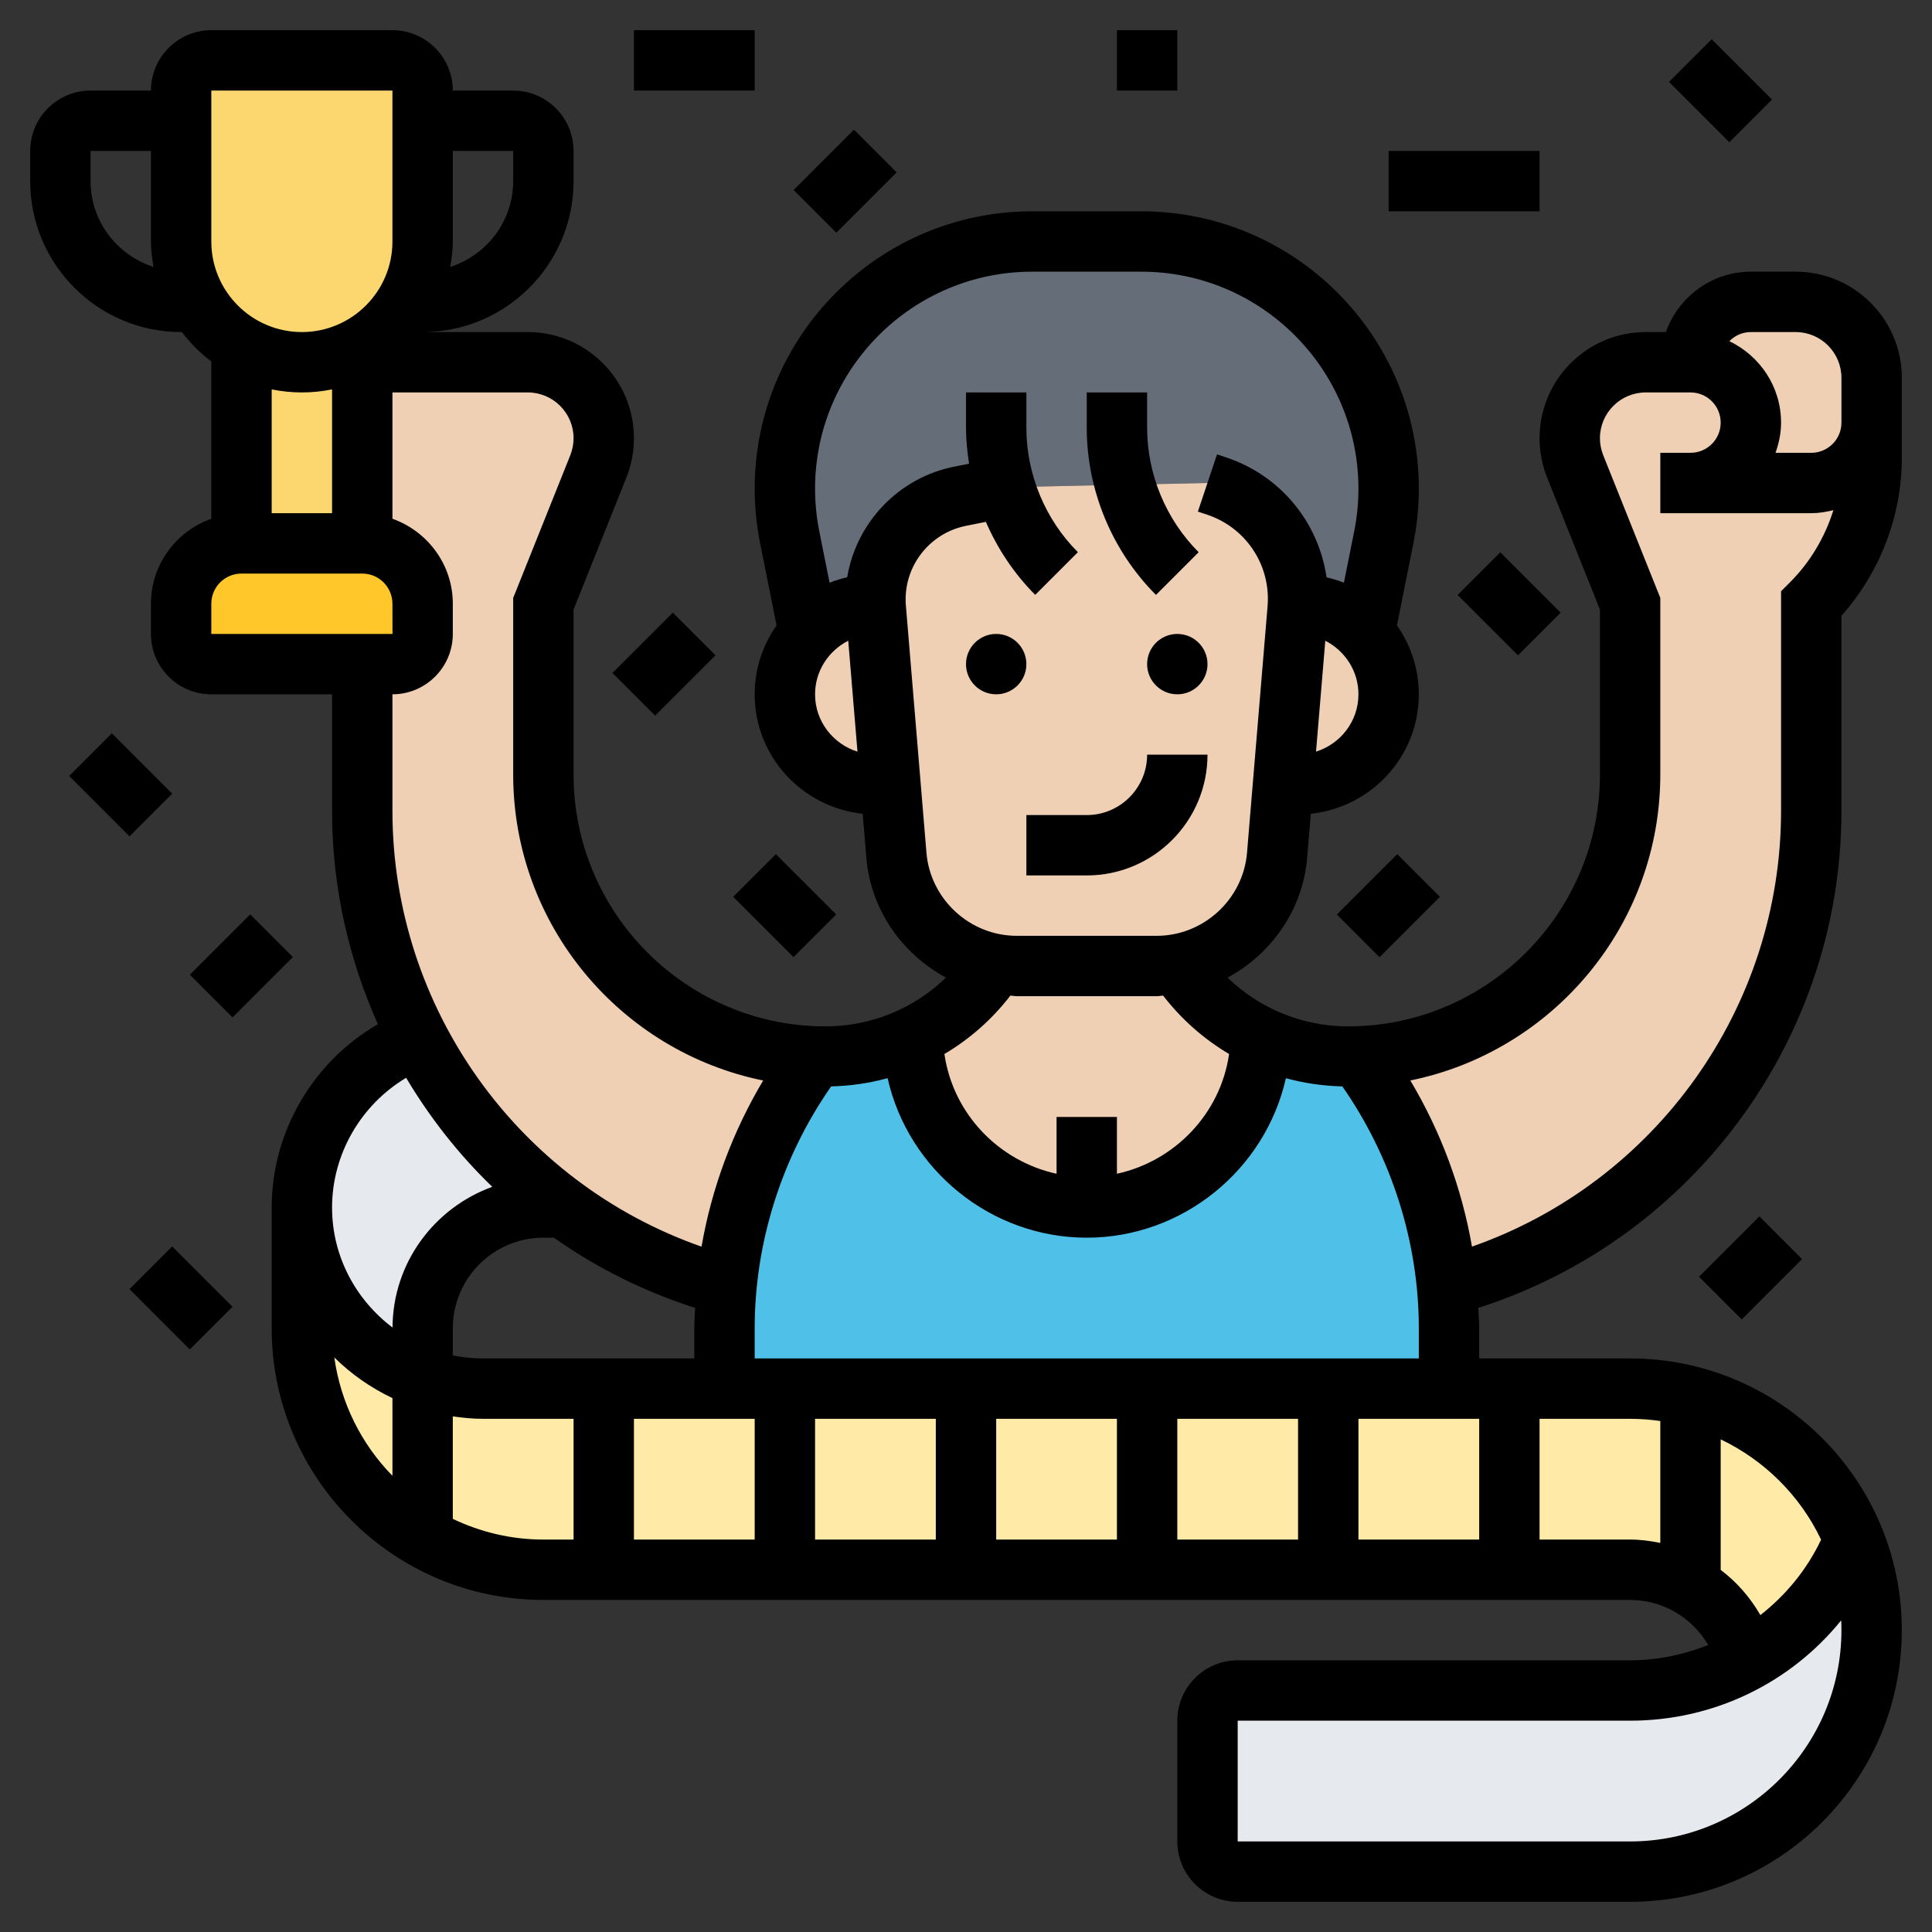 <svg id="_x33_0" enable-background="new 0 0 64 64" height="512" viewBox="0 0 64 64" width="512" xmlns="http://www.w3.org/2000/svg"><rect x="0" y="0" width="64" height="64" fill="#333333" stroke="none"/><g><g><g><path d="m59.66 48.34c-1-.99-2.25-1.72-3.66-2.09-.64-.16-1.31-.25-2-.25h-38c-.7 0-1.37-.12-2-.35-2.33-.81-4-3.04-4-5.65v4c0 2.96 1.61 5.55 4 6.92v.01c1.17.68 2.54 1.07 4 1.07h36c.73 0 1.41.2 2 .54.91.53 1.6 1.41 1.87 2.46 1.59-.88 2.85-2.29 3.55-3.99v-.01c-.41-1-1.01-1.91-1.76-2.66z" fill="#ffeaa7"/></g><g><path d="m18.65 40h-.65c-2.21 0-4 1.79-4 4v1.65c-2.33-.81-4-3.04-4-5.65 0-1.28.4-2.46 1.08-3.43.68-.98 1.64-1.74 2.77-2.17 1.15 2.21 2.8 4.12 4.8 5.6z" fill="#e6e9ed"/></g><g><path d="m61.42 51.01c.37.93.58 1.93.58 2.99 0 4.42-3.58 8-8 8h-13c-.55 0-1-.45-1-1v-4c0-.55.45-1 1-1h13c1.41 0 2.73-.36 3.87-1 1.59-.88 2.85-2.29 3.55-3.99z" fill="#e6e9ed"/></g><g><path d="m27.35 35c1 0 1.97-.22 2.85-.63l.09.68c.41 2.84 2.84 4.95 5.71 4.95 1.44 0 2.76-.53 3.78-1.41s1.72-2.12 1.93-3.54l.09-.68c.88.41 1.85.63 2.85.63.12 0 .24 0 .35-.01v.01c1.67 2.22 2.68 4.85 2.93 7.6.05.46.07.93.07 1.4v2h-4-6-6-6-2v-2c0-.47.02-.94.07-1.4.25-2.75 1.26-5.38 2.93-7.6v-.01c.11.01.23.01.35.01z" fill="#4fc1e9"/></g><g><path d="m14 20v1c0 .55-.45 1-1 1h-1-5c-.55 0-1-.45-1-1v-1c0-1.1.9-2 2-2h4c1.1 0 2 .9 2 2z" fill="#ffc729"/></g><g><path d="m12 12v6h-4v-6.54c.59.34 1.27.54 2 .54s1.41-.2 2-.54z" fill="#fcd770"/></g><g><path d="m14 4v4c0 .73-.2 1.41-.54 2-.17.3-.39.58-.63.83l-.83.63c-.59.34-1.27.54-2 .54s-1.41-.2-2-.54c-.61-.35-1.11-.85-1.46-1.46-.34-.59-.54-1.27-.54-2v-4-1c0-.55.45-1 1-1h6c.55 0 1 .45 1 1z" fill="#fcd770"/></g><g><path d="m29 19.86v.14c-.87 0-1.66.37-2.21.97l-.63-3.17c-.11-.53-.16-1.07-.16-1.61 0-2.26.92-4.31 2.4-5.79s3.53-2.4 5.79-2.4h3.62c4.52 0 8.19 3.67 8.19 8.19 0 .54-.05 1.08-.16 1.61l-.63 3.17c-.55-.6-1.34-.97-2.21-.97 0-.05 0-.1 0-.16 0-1.7-1.08-3.2-2.69-3.74l-.31-.1-6.71.14-1.49.3c-.82.16-1.52.6-2.01 1.21-.5.6-.79 1.37-.79 2.21z" fill="#656d78"/></g><g><path d="m45.12 25.12c-.54.54-1.29.88-2.12.88h-.5l.49-5.84c.01-.06.01-.11.01-.16.87 0 1.66.37 2.21.97.49.53.79 1.24.79 2.03 0 .83-.34 1.58-.88 2.12z" fill="#f0d0b4"/></g><g><path d="m29.01 20.14.49 5.86h-.5c-.83 0-1.58-.34-2.12-.88s-.88-1.29-.88-2.12c0-.79.3-1.5.79-2.03.55-.6 1.34-.97 2.21-.97 0 .05 0 .1.01.14z" fill="#f0d0b4"/></g><g><path d="m58 14c0-1.1-.9-2-2-2 0-1.1.9-2 2-2h1.48c1.39 0 2.52 1.13 2.52 2.52v1.48c0 1.1-.9 2-2 2h-4c.55 0 1.05-.22 1.41-.59.37-.36.59-.86.59-1.41z" fill="#f0d0b4"/></g><g><path d="m62 15.17c0 1.81-.72 3.55-2 4.83v6.86c0 7.45-5.03 13.85-12.07 15.74-.25-2.75-1.26-5.38-2.93-7.6v-.01c2.45-.09 4.65-1.11 6.26-2.73 1.7-1.69 2.74-4.02 2.74-6.61v-5.65l-1.82-4.55c-.12-.3-.18-.61-.18-.93 0-.7.28-1.32.74-1.78s1.08-.74 1.78-.74h1.48c1.1 0 2 .9 2 2 0 .55-.22 1.05-.59 1.41-.36.37-.86.59-1.41.59h4c1.1 0 2-.9 2-2z" fill="#f0d0b4"/></g><g><path d="m36 40c-2.87 0-5.3-2.11-5.71-4.95l-.09-.68c1.12-.53 2.1-1.36 2.8-2.43.22.04.45.06.68.06h4.64c.23 0 .46-.02.68-.06.7 1.07 1.68 1.9 2.8 2.43l-.09.68c-.21 1.42-.91 2.66-1.93 3.54s-2.34 1.41-3.78 1.41z" fill="#f0d0b4"/></g><g><path d="m43 19.84v.16s0 .1-.01.16l-.49 5.84-.19 2.33c-.16 1.85-1.54 3.31-3.31 3.61-.22.04-.45.06-.68.06h-4.64c-.23 0-.46-.02-.68-.06-1.77-.3-3.15-1.76-3.31-3.61l-.19-2.33-.49-5.86c-.01-.04-.01-.09-.01-.14s0-.1 0-.14c0-.84.29-1.61.79-2.21.49-.61 1.19-1.05 2.01-1.21l1.49-.3 6.71-.14.31.1c1.61.54 2.69 2.04 2.69 3.74z" fill="#f0d0b4"/></g><g><path d="m13 22c.55 0 1-.45 1-1v-1c0-1.1-.9-2-2-2v-6h5.48c.7 0 1.32.28 1.78.74s.74 1.08.74 1.78c0 .32-.06.63-.18.93l-1.82 4.55v5.65c0 2.59 1.04 4.92 2.74 6.61 1.61 1.62 3.81 2.64 6.26 2.73v.01c-1.67 2.22-2.68 4.85-2.93 7.6-1.99-.53-3.82-1.43-5.42-2.6-2-1.48-3.65-3.39-4.8-5.6-1.18-2.27-1.85-4.84-1.85-7.54v-4.86z" fill="#f0d0b4"/></g></g><g><circle cx="39" cy="22" r="1"/><circle cx="33" cy="22" r="1"/><path d="m34 29h2c2.206 0 4-1.794 4-4h-2c0 1.103-.897 2-2 2h-2z"/><path d="m39.707 18.293c-1.085-1.085-1.707-2.587-1.707-4.121v-1.172h-2v1.172c0 2.061.836 4.078 2.293 5.535z"/><path d="m59.484 9h-1.484c-1.302 0-2.402.839-2.816 2h-.669c-1.938 0-3.515 1.577-3.515 3.516 0 .446.084.885.251 1.306l1.749 4.37v5.462c0 4.602-3.744 8.346-8.346 8.346-1.512 0-2.93-.591-3.99-1.615 1.448-.782 2.494-2.242 2.637-3.97l.122-1.458c2.005-.215 3.577-1.896 3.577-3.957 0-.85-.27-1.635-.724-2.284l.545-2.726c.118-.593.179-1.199.179-1.801 0-5.067-4.122-9.189-9.189-9.189h-3.621c-5.068 0-9.19 4.122-9.19 9.189 0 .602.061 1.208.179 1.802l.545 2.725c-.453.649-.724 1.434-.724 2.284 0 2.061 1.572 3.742 3.577 3.957l.122 1.458c.144 1.729 1.19 3.188 2.638 3.97-1.061 1.024-2.48 1.615-3.991 1.615-4.602 0-8.346-3.744-8.346-8.346v-5.462l1.75-4.373c.166-.419.25-.857.25-1.303 0-1.939-1.577-3.516-3.516-3.516h-3.484c2.757 0 5-2.243 5-5v-1c0-1.103-.897-2-2-2h-2c0-1.103-.897-2-2-2h-6c-1.103 0-2 .897-2 2h-2c-1.103 0-2 .897-2 2v1c0 2.757 2.243 5 5 5h.026c.279.369.605.695.974.974v5.21c-1.161.414-2 1.514-2 2.816v1c0 1.103.897 2 2 2h4v3.857c0 2.496.542 4.894 1.519 7.07-2.14 1.235-3.519 3.558-3.519 6.073v4c0 4.963 4.037 9 9 9h36c1.089 0 2.059.589 2.586 1.494-.808.32-1.678.506-2.586.506h-13c-1.103 0-2 .897-2 2v4c0 1.103.897 2 2 2h13c4.963 0 9-4.037 9-9s-4.037-9-9-9h-5v-1c0-.225-.018-.45-.028-.675 7.118-2.277 12.028-8.926 12.028-16.468v-6.46c1.275-1.427 2-3.308 2-5.226v-2.656c0-1.938-1.577-3.515-3.516-3.515zm-15.889 15.899.307-3.674c.648.331 1.098.998 1.098 1.775 0 .894-.594 1.644-1.405 1.899zm-16.595-1.899c0-.777.45-1.444 1.099-1.775l.306 3.675c-.811-.256-1.405-1.006-1.405-1.9zm3.009-2.936c-.006-.07-.009-.139-.009-.209 0-1.18.839-2.203 1.996-2.435l.662-.133c.389.896.939 1.722 1.635 2.419l1.414-1.414c-1.085-1.084-1.707-2.586-1.707-4.12v-1.172h-2v1.172c0 .399.041.796.102 1.188l-.498.1c-1.843.368-3.237 1.853-3.539 3.662-.2.048-.397.104-.584.182l-.341-1.704c-.093-.465-.14-.94-.14-1.411 0-3.963 3.226-7.189 7.189-7.189h3.621c3.964 0 7.19 3.226 7.19 7.189 0 .471-.047.945-.14 1.409l-.341 1.705c-.184-.076-.379-.131-.576-.179-.265-1.826-1.529-3.373-3.317-3.969l-.31-.104-.635 1.896.311.104c1.201.401 2.008 1.519 2.008 2.785 0 .082-.004.165-.01.244l-.681 8.169c-.128 1.543-1.442 2.751-2.99 2.751h-4.639c-1.548 0-2.861-1.208-2.99-2.751zm3.672 12.936h4.639c.071 0 .139-.017.209-.02.609.788 1.35 1.441 2.186 1.935-.286 1.99-1.81 3.552-3.715 3.967v-1.882h-2v1.882c-1.905-.415-3.428-1.976-3.715-3.967.837-.494 1.578-1.147 2.186-1.935.071.003.138.02.21.02zm-16.681-28v1c0 1.333-.88 2.453-2.085 2.842.047-.275.085-.554.085-.842v-3zm-10-2h6v5c0 1.654-1.346 3-3 3s-3-1.346-3-3zm-4 3v-1h2v3c0 .288.038.567.085.842-1.205-.389-2.085-1.509-2.085-2.842zm7 7c.342 0 .677-.035 1-.101v4.101h-2v-4.101c.323.066.658.101 1 .101zm-3 7c0-.552.448-1 1-1h4c.552 0 1 .448 1 1l.002 1h-6.002zm8 1v-1c0-1.302-.839-2.402-2-2.816v-4.184h4.484c.836 0 1.516.68 1.516 1.516 0 .192-.037.383-.108.563l-1.892 4.729v5.847c0 4.998 3.562 9.178 8.281 10.138-1.009 1.692-1.706 3.564-2.042 5.504-6.081-2.13-10.239-7.91-10.239-14.44v-3.857c1.103 0 2-.897 2-2zm34 26v4h-4v-4zm-6 4h-4v-4h4zm-6 0h-4v-4h4zm-6 0h-4v-4h4zm-6-4v4h-4v-4zm-9-2c-.342 0-.677-.035-1-.101v-.899c0-1.654 1.346-3 3-3h.348c1.409.995 2.981 1.782 4.679 2.325-.009.225-.027.45-.027.675v1zm-2.547-9.296c.789 1.323 1.744 2.541 2.854 3.611-1.915.695-3.294 2.512-3.304 4.661-1.209-.913-2.003-2.348-2.003-3.976 0-1.771.96-3.405 2.453-4.296zm-2.378 9.263c.557.552 1.209 1.006 1.925 1.347v2.574c-1.021-1.043-1.714-2.405-1.925-3.921zm3.925 5.348v-3.395c.328.047.66.08 1 .08h3v4h-1c-1.074 0-2.089-.251-3-.685zm45.992 3.361c.005.107.008.216.008.324 0 3.859-3.141 7-7 7h-13v-4h13c2.773 0 5.314-1.25 6.992-3.324zm-.666-2.672c-.475 1.001-1.173 1.841-2.011 2.498-.339-.586-.782-1.097-1.315-1.497v-4.324c1.453.694 2.635 1.869 3.326 3.323zm-5.326-3.931v4.038c-.326-.066-.658-.111-1-.111h-3v-4h3c.34 0 .673.026 1 .073zm-30-2.073v-1c0-2.851.902-5.674 2.533-8.012.641-.015 1.267-.107 1.87-.272.686 3.047 3.431 5.284 6.597 5.284s5.911-2.238 6.597-5.283c.603.165 1.229.256 1.87.272 1.631 2.337 2.533 5.16 2.533 8.011v1zm34-25.414v7.271c0 6.529-4.158 12.309-10.239 14.439-.336-1.94-1.033-3.812-2.042-5.504 4.719-.96 8.281-5.14 8.281-10.138v-5.847l-1.891-4.727c-.072-.182-.109-.372-.109-.564 0-.836.68-1.516 1.516-1.516h1.484c.552 0 1 .448 1 1s-.448 1-1 1h-1v2h5c.254 0 .497-.042.734-.101-.28.896-.771 1.725-1.441 2.394zm1-4.586h-1.184c.112-.314.184-.648.184-1 0-1.192-.704-2.215-1.713-2.698.182-.186.433-.302.713-.302h1.484c.836 0 1.516.68 1.516 1.516v1.484c0 .552-.448 1-1 1z"/><path d="m21 1h4v2h-4z"/><path d="m26.586 5h2.828v2h-2.828z" transform="matrix(.707 -.707 .707 .707 3.958 21.556)"/><path d="m46 5h5v2h-5z"/><path d="m56 1.586h2v2.828h-2z" transform="matrix(.707 -.707 .707 .707 14.574 41.184)"/><path d="m37 1h2v2h-2z"/><path d="m20.586 21h2.828v2h-2.828z" transform="matrix(.707 -.707 .707 .707 -9.113 22)"/><path d="m25 28.586h2v2.828h-2z" transform="matrix(.707 -.707 .707 .707 -13.598 27.172)"/><path d="m44.586 29h2.828v2h-2.828z" transform="matrix(.707 -.707 .707 .707 -7.74 41.314)"/><path d="m49 18.586h2v2.828h-2z" transform="matrix(.707 -.707 .707 .707 .502 41.213)"/><path d="m56.586 41h2.828v2h-2.828z" transform="matrix(.707 -.707 .707 .707 -12.711 53.314)"/><path d="m3 24.586h2v2.828h-2z" transform="matrix(.707 -.707 .707 .707 -17.213 10.444)"/><path d="m6.586 31h2.828v2h-2.828z" transform="matrix(.707 -.707 .707 .707 -20.284 15.029)"/><path d="m5 41.586h2v2.828h-2z" transform="matrix(.707 -.707 .707 .707 -28.648 16.837)"/></g></g></svg>